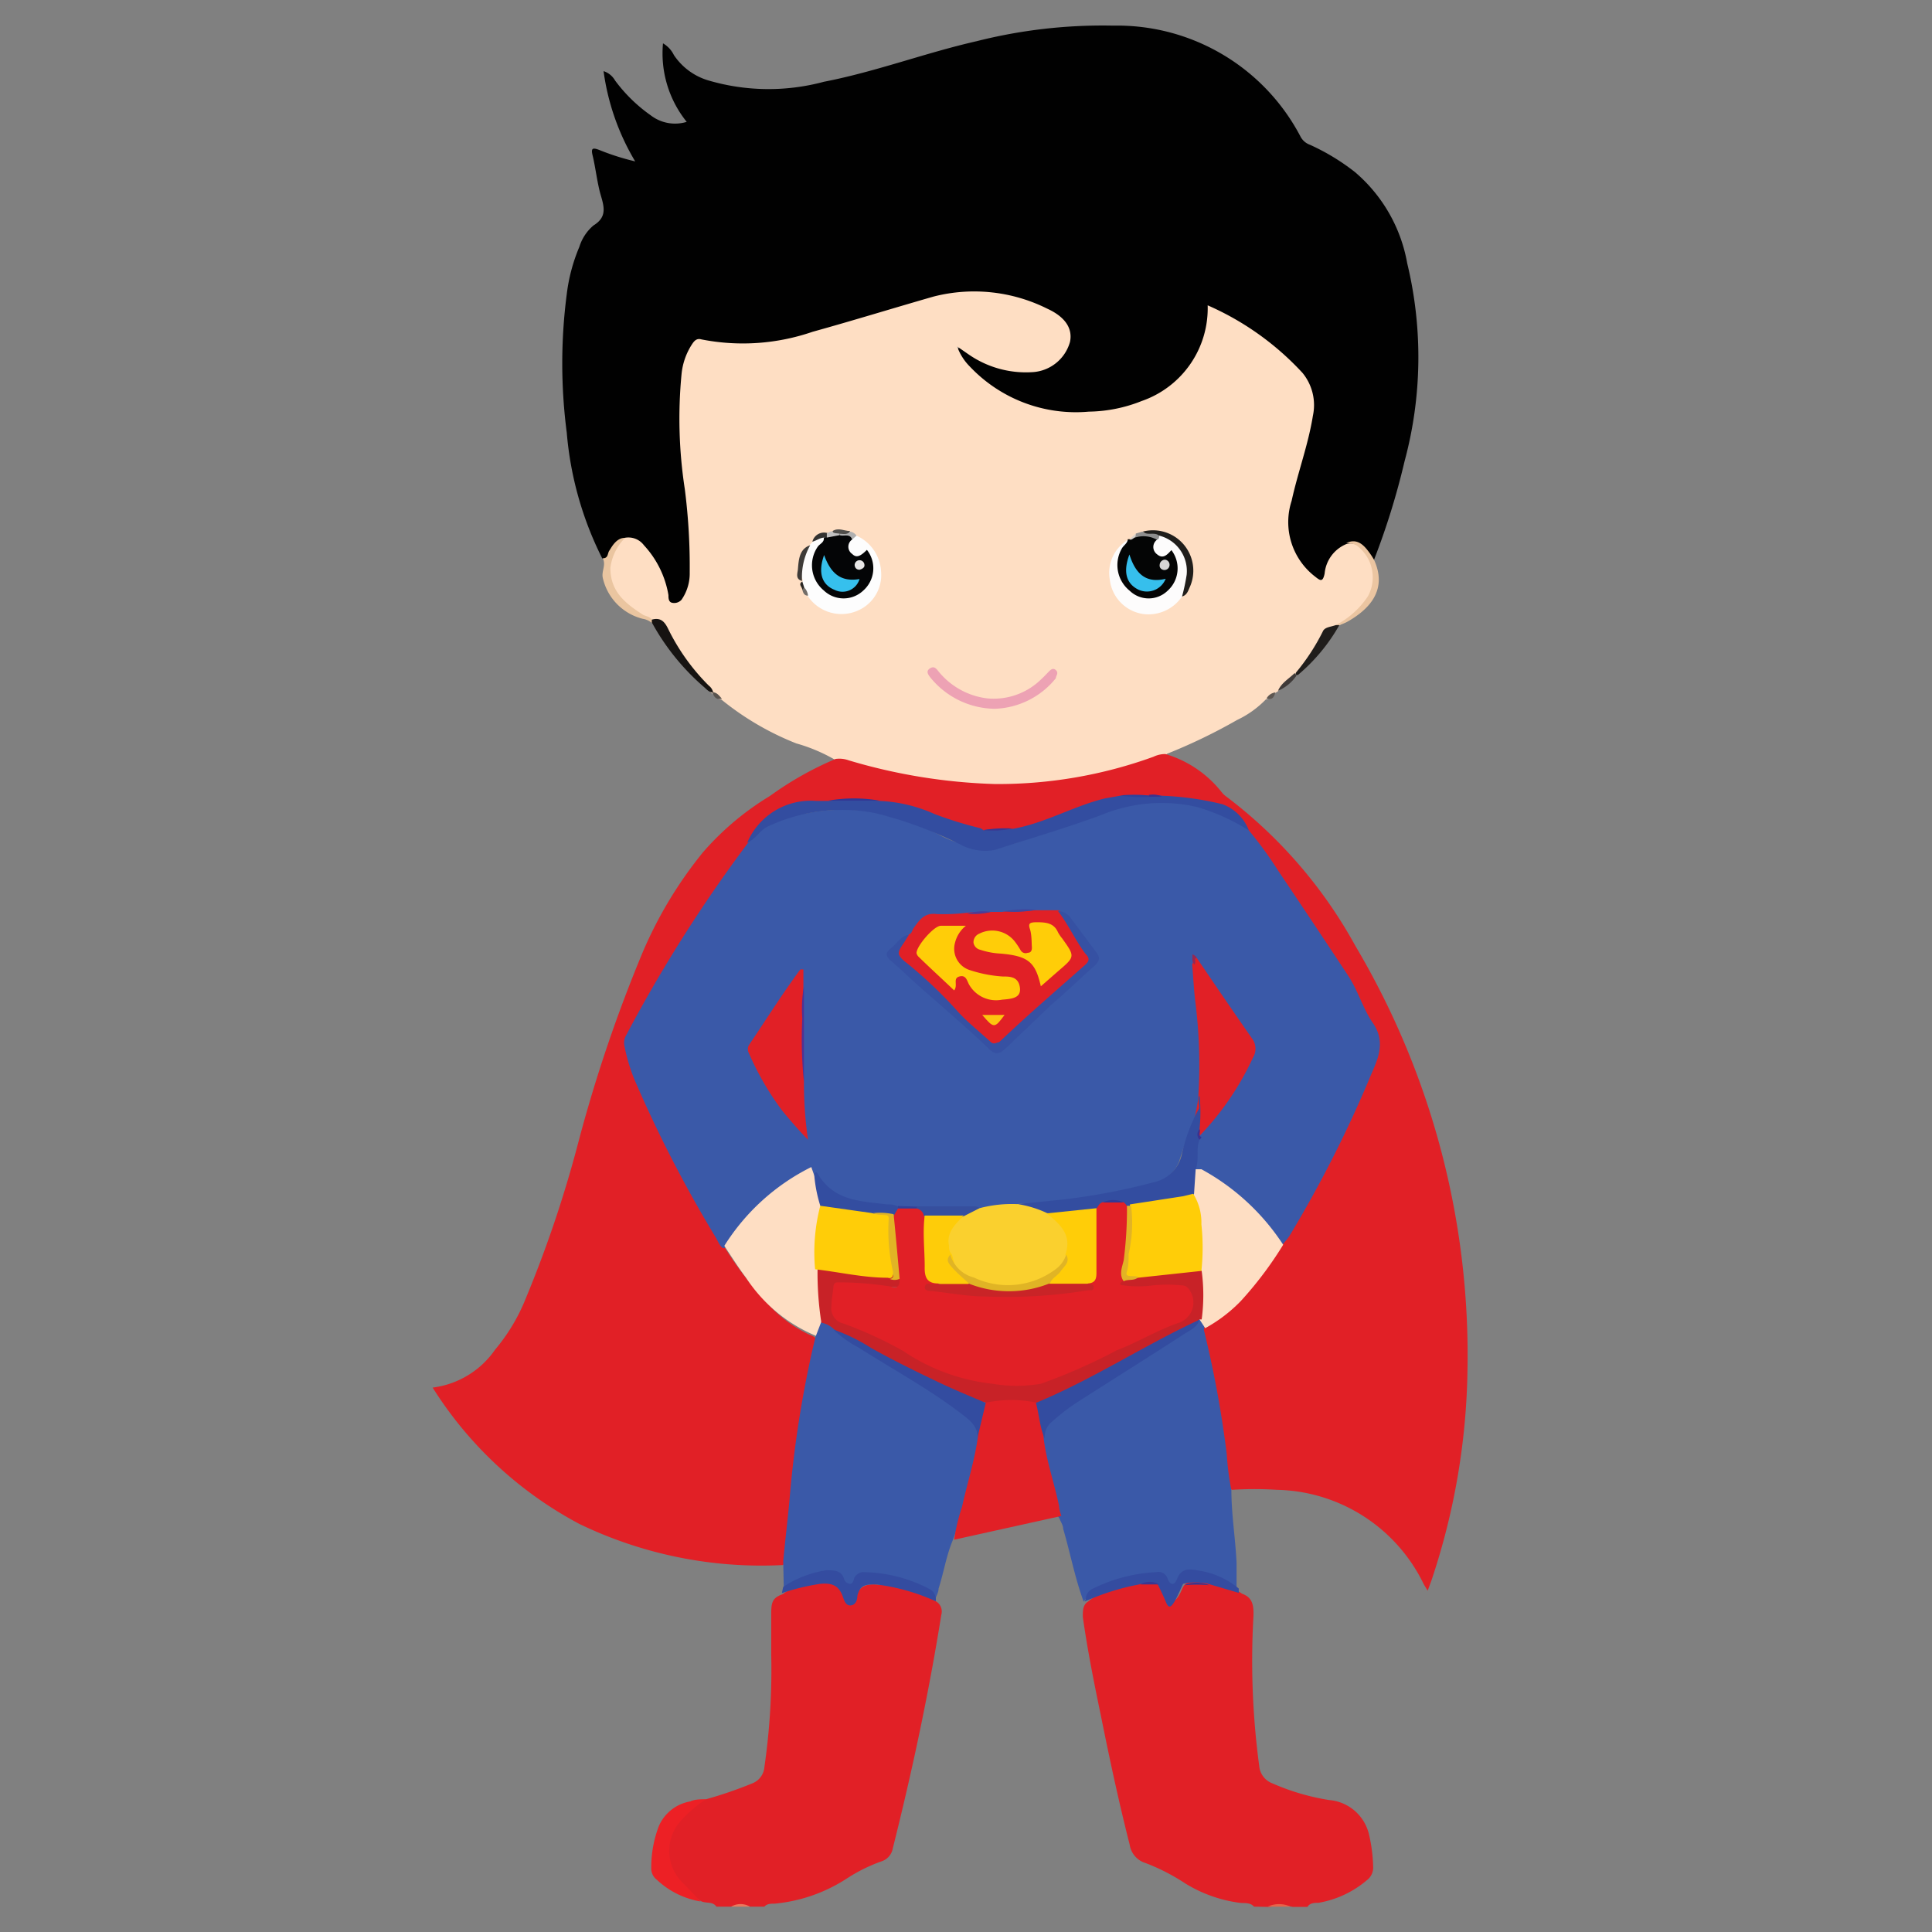 <?xml version="1.0" encoding="UTF-8"?> <svg xmlns="http://www.w3.org/2000/svg" id="Layer_1" data-name="Layer 1" viewBox="0 0 70.87 70.87"><rect x="0" y="0" width="70.87" height="70.87" fill="#808080" stroke="none"/><defs><style>.cls-1{fill:none;}.cls-2{fill:#e12026;}.cls-3{fill:#e7644a;}.cls-4{fill:#eb785c;}.cls-5{fill:#010101;}.cls-6{fill:#fedec3;}.cls-7{fill:#3a59a8;}.cls-8{fill:#344ca0;}.cls-9{fill:#161311;}.cls-10{fill:#eac5a0;}.cls-11{fill:#ebc5a1;}.cls-12{fill:#201d1b;}.cls-13{fill:#3f3a38;}.cls-14{fill:#59534e;}.cls-15{fill:#5e5752;}.cls-16{fill:#ed2025;}.cls-17{fill:#363792;}.cls-18{fill:#383792;}.cls-19{fill:#fdfdfd;}.cls-20{fill:#fdfcfc;}.cls-21{fill:#040505;}.cls-22{fill:#eda2b4;}.cls-23{fill:#201e1b;}.cls-24{fill:#3e3b38;}.cls-25{fill:#8e8e8e;}.cls-26{fill:#333231;}.cls-27{fill:#504e4b;}.cls-28{fill:#b0b0b0;}.cls-29{fill:#c1c0c0;}.cls-30{fill:#726d68;}.cls-31{fill:#292623;}.cls-32{fill:#d8d1ca;}.cls-33{fill:#334da0;}.cls-34{fill:#333794;}.cls-35{fill:#2e429b;}.cls-36{fill:#3a3691;}.cls-37{fill:#3d328e;}.cls-38{fill:#c82227;}.cls-39{fill:#334ca0;}.cls-40{fill:#040506;}.cls-41{fill:#36bfec;}.cls-42{fill:#d6d5d5;}.cls-43{fill:#fad02e;}.cls-44{fill:#3651a3;}.cls-45{fill:#364f9e;}.cls-46{fill:#523292;}.cls-47{fill:#40479d;}.cls-48{fill:#4a3c97;}.cls-49{fill:#32419a;}.cls-50{fill:#932955;}.cls-51{fill:#3b3290;}.cls-52{fill:#ffcd08;}.cls-53{fill:#e1b425;}.cls-54{fill:#e2b325;}.cls-55{fill:#36c0ed;}.cls-56{fill:#e8e7e6;}.cls-57{fill:#fdc50f;}.cls-58{fill:#fecc09;}.cls-59{fill:#e0b425;}.cls-60{fill:#323895;}.cls-61{fill:#c92427;}</style></defs><title>meninos artboard</title><rect class="cls-1" width="70.87" height="70.87"></rect><rect class="cls-1" width="70.87" height="70.87"></rect><path class="cls-2" d="M46,69.94c-.14-.16-.34-.12-.52-.14a5.07,5.07,0,0,1-2-.71,7.46,7.46,0,0,0-1.46-.75.83.83,0,0,1-.58-.67c-.4-1.57-.74-3.16-1.06-4.75-.25-1.2-.49-2.4-.66-3.61,0-.23,0-.44.19-.56a2.66,2.66,0,0,1,1.23-.56,6.71,6.71,0,0,1,.78-.15,2,2,0,0,1,.6,0c.24.08.26.33.36.51s.19.25.35,0,.14-.41.36-.51a3.66,3.66,0,0,1,.81,0,2.33,2.33,0,0,1,1.16.42c.39.14.43.43.42.81a28.91,28.91,0,0,0,.21,5.5.75.75,0,0,0,.49.65,8.42,8.42,0,0,0,2.08.61,1.64,1.64,0,0,1,1.46,1.27,5.77,5.77,0,0,1,.15,1.17.58.58,0,0,1-.23.5,3.7,3.7,0,0,1-1.78.83c-.14,0-.31,0-.4.15h-.54a2,2,0,0,0-.84,0Z"></path><path class="cls-2" d="M34.33,58.74a.43.43,0,0,1,.2.49c-.46,2.88-1.07,5.74-1.78,8.57a.61.61,0,0,1-.42.48,6,6,0,0,0-1.27.63,5.85,5.85,0,0,1-2.64.92c-.13,0-.29,0-.38.11h-.53a1.35,1.35,0,0,0-.69,0h-.54c-.15-.22-.43-.09-.61-.23a2.62,2.62,0,0,1-.71-.62,1.85,1.85,0,0,1,.63-3L25.9,66a15.33,15.33,0,0,0,1.69-.58.7.7,0,0,0,.45-.6,25,25,0,0,0,.25-4.15c0-.46,0-.92,0-1.38s0-.67.42-.81a1.94,1.94,0,0,1,1.13-.4c.15,0,.31,0,.46,0a.54.54,0,0,1,.62.33,1.71,1.71,0,0,0,.13.23c.12.18.27.19.32,0,.13-.52.51-.56.92-.5A3.86,3.86,0,0,1,34.33,58.74Z"></path><path class="cls-3" d="M46.5,69.94a1,1,0,0,1,.84,0Z"></path><path class="cls-4" d="M26.82,69.94a.68.68,0,0,1,.69,0Z"></path><path class="cls-5" d="M22.09,20.48a12.57,12.57,0,0,1-1.3-4.61,19.63,19.63,0,0,1,0-5.08,6.41,6.41,0,0,1,.46-1.73,1.69,1.69,0,0,1,.52-.79c.49-.3.4-.66.27-1.1s-.19-1-.3-1.46c-.07-.28,0-.3.24-.21a8.9,8.9,0,0,0,1.32.42,8.73,8.73,0,0,1-1.16-3.31.74.74,0,0,1,.42.34,5.69,5.69,0,0,0,1.31,1.28,1.46,1.46,0,0,0,1.32.24,4,4,0,0,1-.87-2.88,1,1,0,0,1,.4.43,2.31,2.31,0,0,0,1.23.92A7.82,7.82,0,0,0,30.22,3c1.91-.37,3.72-1.06,5.61-1.49a18.85,18.85,0,0,1,5-.57A7.59,7.59,0,0,1,47.7,5a.63.63,0,0,0,.35.31,8,8,0,0,1,1.65,1,5.69,5.69,0,0,1,1.92,3.35,14.67,14.67,0,0,1-.1,7.27,26.91,26.91,0,0,1-1.12,3.61c-.2,0-.21-.18-.31-.28s-.4-.4-.72-.22a1.37,1.37,0,0,0-.65.9c-.15.42-.29.47-.63.18a2.43,2.43,0,0,1-.9-2.28,13.72,13.72,0,0,1,.51-2.08,13.72,13.72,0,0,0,.35-1.57,1.71,1.71,0,0,0-.33-1.44,6.09,6.09,0,0,0-1.15-1.12,16.15,16.15,0,0,0-1.82-1.12c-.3-.16-.33-.14-.38.2a3.61,3.61,0,0,1-2,2.86,4.63,4.63,0,0,1-1.52.51,6.21,6.21,0,0,1-4.08-.59,4.89,4.89,0,0,1-1.38-1.14.8.8,0,0,1-.13-.19c-.08-.13-.22-.28-.08-.41s.27,0,.37.11a3.68,3.68,0,0,0,1.85.67,1.52,1.52,0,0,0,1.54-.63.82.82,0,0,0,0-1.06,2.36,2.36,0,0,0-1.13-.68,6.4,6.4,0,0,0-4-.08,48.29,48.29,0,0,1-5.26,1.47,6.84,6.84,0,0,1-2.59,0,.5.5,0,0,0-.63.34A4.1,4.1,0,0,0,25,14.4a29.52,29.52,0,0,0,.26,4.2A15.62,15.62,0,0,1,25.38,21a1.81,1.81,0,0,1-.23.91.51.51,0,0,1-.51.28c-.21,0-.21-.24-.24-.39a3.28,3.28,0,0,0-.83-1.66.76.76,0,0,0-.6-.28c-.31,0-.39.21-.54.39S22.33,20.57,22.09,20.48Z"></path><path class="cls-6" d="M22.91,19.73a.71.71,0,0,1,.71.27,3.56,3.56,0,0,1,.9,1.83c0,.1,0,.25.13.28A.36.36,0,0,0,25,22a1.69,1.69,0,0,0,.3-1,22.34,22.34,0,0,0-.18-3.06A17,17,0,0,1,25,13.73a2.43,2.43,0,0,1,.39-1.11c.08-.12.17-.22.34-.17a7.86,7.86,0,0,0,4.08-.28c1.48-.41,3-.88,4.43-1.29a6,6,0,0,1,4.17.44c.68.31.94.74.84,1.22a1.52,1.52,0,0,1-1.36,1.11A3.69,3.69,0,0,1,35.53,13l-.42-.29a2,2,0,0,0,.47.74,5.35,5.35,0,0,0,4.36,1.65,5.41,5.41,0,0,0,1.94-.39,3.6,3.6,0,0,0,2.42-3.51,10.4,10.4,0,0,1,3.48,2.48,1.86,1.86,0,0,1,.38,1.57c-.17,1.06-.55,2.07-.78,3.12a2.52,2.52,0,0,0,.86,2.78c.19.15.28.22.35-.11a1.3,1.3,0,0,1,.79-1.08.52.52,0,0,1,.56.16,1.45,1.45,0,0,1,.27,1.81A2.85,2.85,0,0,1,49,23a.79.79,0,0,0-.49.44,5.12,5.12,0,0,1-1,1.31,4.77,4.77,0,0,1-.65.62l-.1.06c-.1.08-.17.21-.32.22a3.62,3.62,0,0,1-1.06.76,20.26,20.26,0,0,1-2.57,1.24s-.06.05-.08.08a2.94,2.94,0,0,1-1.06.42,16.31,16.31,0,0,1-5.54.75,19.65,19.65,0,0,1-4.63-.76,4.39,4.39,0,0,1-.87-.27,6.12,6.12,0,0,0-1.42-.6,10.4,10.4,0,0,1-2.75-1.61c-.16,0-.24-.16-.36-.24h0a6.83,6.83,0,0,1-1.72-2.34c-.11-.25-.34-.24-.52-.32a2.63,2.63,0,0,1-1.37-1A1.48,1.48,0,0,1,22.91,19.73Z"></path><path class="cls-2" d="M30.65,27.84a1,1,0,0,1,.48.05,20.78,20.78,0,0,0,5.37.87,16.71,16.71,0,0,0,5.81-1,1,1,0,0,1,.44-.1,4.11,4.11,0,0,1,2.08,1.42.86.86,0,0,0,.14.13,17.28,17.28,0,0,1,4.75,5.49,29.43,29.43,0,0,1,4.11,15.58A25.33,25.33,0,0,1,52.5,58l-.13.35-.14-.23a6.12,6.12,0,0,0-5.39-3.47,12.8,12.8,0,0,0-1.64,0c-.18-.07-.17-.23-.18-.38a39.87,39.87,0,0,0-.78-4.71,4.18,4.18,0,0,1-.16-.7.34.34,0,0,1,.2-.26A8.22,8.22,0,0,0,46.72,46a2.13,2.13,0,0,1,.25-.34c.49-.73.89-1.51,1.32-2.28s.73-1.34,1.06-2a18.22,18.22,0,0,0,1.12-2.75,1,1,0,0,0-.09-.8c-.4-.69-.68-1.45-1.14-2.12-1-1.42-1.86-2.89-2.88-4.28-.22-.3-.41-.62-.63-.91a1.86,1.86,0,0,0-1.67-1c-.49,0-1-.12-1.47-.17a1.34,1.34,0,0,0-.49,0c-.32,0-.64,0-1,0a12,12,0,0,0-2.68.87,9,9,0,0,1-1.33.35,8.69,8.69,0,0,0-1,0,6,6,0,0,1-1.61-.46,10.09,10.09,0,0,0-2.28-.6,8.43,8.43,0,0,0-1.74,0l-1.14.12a2.21,2.21,0,0,0-1.84,1.35c-1.17,1.7-2.33,3.39-3.43,5.13-.39.63-.62,1.35-1,2a.53.53,0,0,0,0,.41,7.83,7.83,0,0,0,.7,2c.81,1.68,1.64,3.35,2.61,4.94a1.66,1.66,0,0,0,.25.34,13.57,13.57,0,0,0,1.76,2.24,4.91,4.91,0,0,0,1.3.91c.14.06.3.1.31.29-.28,1.35-.56,2.71-.73,4.08-.14,1.2-.28,2.41-.35,3.62,0,.17,0,.36-.19.47a15.36,15.36,0,0,1-7.46-1.51,14.25,14.25,0,0,1-5.38-5,3.28,3.28,0,0,0,2.29-1.39,6.87,6.87,0,0,0,1.13-1.89,43.88,43.88,0,0,0,1.92-5.7,53.59,53.59,0,0,1,2.37-7,15.32,15.32,0,0,1,2.21-3.66,10.32,10.32,0,0,1,2.45-2.06A12.17,12.17,0,0,1,30.65,27.84Z"></path><path class="cls-7" d="M44.16,48.78A39.41,39.41,0,0,1,45,53.34a9.72,9.72,0,0,0,.17,1.32c0,.9.15,1.78.19,2.67,0,.32,0,.64,0,1-.14.05-.22,0-.31-.11a3.38,3.38,0,0,0-1.06-.43c-.34-.07-.64-.09-.85.28-.13.21-.32.19-.45,0a.44.44,0,0,0-.49-.22,7.42,7.42,0,0,0-1.68.37,1.65,1.65,0,0,0-.77.53c-.32-.87-.49-1.78-.75-2.67,0-.12-.08-.24-.13-.36s-.11-.1-.13-.17c-.21-.88-.47-1.75-.61-2.64a1.08,1.08,0,0,1,.5-.94A21.47,21.47,0,0,1,41,50.37c.76-.47,1.52-.93,2.26-1.42a4.4,4.4,0,0,0,.72-.57.14.14,0,0,1,.11,0A.43.43,0,0,1,44.16,48.78Z"></path><path class="cls-8" d="M39.83,58.68a.42.42,0,0,1,.27-.41,5.86,5.86,0,0,1,2.31-.6.35.35,0,0,1,.42.24c.09.25.26.26.35,0,.16-.4.46-.36.78-.3a3,3,0,0,1,1.48.66l0,.16-1.12-.33a2,2,0,0,0-.92,0c-.11.22-.2.46-.33.67s-.21.22-.3,0-.2-.44-.3-.65a1.21,1.21,0,0,0-.68,0,8.77,8.77,0,0,0-2,.63A.09.09,0,0,1,39.83,58.68Z"></path><path class="cls-9" d="M23.91,22.73c.32-.09.47.07.6.34A7.74,7.74,0,0,0,26,25.15a.42.42,0,0,1,.16.25c-.16,0-.24-.12-.35-.21a8.54,8.54,0,0,1-1.89-2.34C23.87,22.8,23.86,22.76,23.91,22.73Z"></path><path class="cls-10" d="M23.91,22.73l0,.12a.67.67,0,0,0-.33-.15,2,2,0,0,1-1.47-1.51c-.05-.24.13-.47,0-.71.21,0,.17-.18.24-.28s.25-.48.58-.47a1.89,1.89,0,0,0-.54,1.1c0,.88.55,1.3,1.18,1.71C23.67,22.61,23.83,22.6,23.91,22.73Z"></path><path class="cls-11" d="M49,22.93a3.17,3.17,0,0,0,1.18-1.06A1.45,1.45,0,0,0,49.75,20a.8.8,0,0,0-.37-.08c.35-.16.58,0,.79.27a2.88,2.88,0,0,1,.23.34c.49,1.06-.1,1.79-1,2.29a1.82,1.82,0,0,1-.28.11A.09.09,0,0,1,49,22.93Z"></path><path class="cls-12" d="M49,22.93l.13,0a6.69,6.69,0,0,1-1.52,1.83c-.06,0-.11,0-.07-.09a7.76,7.76,0,0,0,1-1.54C48.63,23,48.8,23,49,22.93Z"></path><path class="cls-13" d="M47.49,24.69l.07.09a1.55,1.55,0,0,1-.68.56C47,25.05,47.28,24.9,47.49,24.69Z"></path><path class="cls-14" d="M26.12,25.39c.18,0,.26.13.36.24C26.26,25.69,26.19,25.55,26.12,25.39Z"></path><path class="cls-15" d="M46.46,25.62a.43.43,0,0,1,.32-.22C46.74,25.57,46.67,25.69,46.46,25.62Z"></path><path class="cls-7" d="M28.73,57.27c.07-.75.16-1.49.23-2.24a39.69,39.69,0,0,1,.73-5c.07-.36.16-.71.24-1.06a.44.44,0,0,1,.15-.49.62.62,0,0,1,.54.2,20.13,20.13,0,0,0,2.28,1.47,27.46,27.46,0,0,1,2.42,1.61,1.24,1.24,0,0,1,.63,1,20.14,20.14,0,0,1-1,3.74c-.24.57-.33,1.18-.52,1.77,0,.14-.09.28-.14.43a1.92,1.92,0,0,0-1-.63A8.84,8.84,0,0,0,32,57.78c-.23,0-.46,0-.6.23s-.32.2-.44,0c-.21-.37-.52-.34-.86-.26a3.59,3.59,0,0,0-1,.37c-.11.07-.21.15-.35.09Z"></path><path class="cls-8" d="M28.73,58.21a3.91,3.91,0,0,1,1.59-.61c.27,0,.54,0,.64.31a.25.25,0,0,0,.22.19c.1,0,.13-.12.15-.2s.17-.24.34-.23a5.35,5.35,0,0,1,2.41.61.43.43,0,0,1,.25.4v.06a7.53,7.53,0,0,0-2.19-.62c-.37,0-.59,0-.69.42,0,.13-.05.33-.24.35s-.25-.2-.3-.34c-.15-.41-.42-.49-.83-.45a8.17,8.17,0,0,0-1.4.34Z"></path><path class="cls-16" d="M25.9,66a4.33,4.33,0,0,0-1,.88,1.64,1.64,0,0,0,.2,2.24l.6.63a3.08,3.08,0,0,1-1.61-.8.51.51,0,0,1-.2-.4,4.23,4.23,0,0,1,.28-1.57,1.54,1.54,0,0,1,1.15-.9C25.49,66,25.7,66,25.9,66Z"></path><path class="cls-2" d="M35,56.48a7.11,7.11,0,0,1,.29-1.21c.19-.86.46-1.69.58-2.55a3.63,3.63,0,0,1,.09-.93,1.13,1.13,0,0,1,.21-.39,2.9,2.9,0,0,1,1.84,0,1.94,1.94,0,0,1,.27,1c0,.11,0,.23,0,.33.1.86.4,1.68.57,2.52,0,.12.05.24.08.36Z"></path><path class="cls-17" d="M43.44,58.15a1.18,1.18,0,0,1,.92,0A4.7,4.7,0,0,0,43.44,58.15Z"></path><path class="cls-18" d="M41.83,58.12a.66.66,0,0,1,.68,0Z"></path><path class="cls-19" d="M31.42,19.65a1.53,1.53,0,0,1,.9,1.32,1.42,1.42,0,0,1-.7,1.35,1.49,1.49,0,0,1-2-.47,1.41,1.41,0,0,1-.18-.29c0-.07-.08-.14,0-.23a.08.08,0,0,0,0-.07,1.3,1.3,0,0,1,.3-1.31l.08-.08c.14-.12.25-.27.47-.17s0,.28-.13.4a1.06,1.06,0,0,0,.25,1.54.93.93,0,0,0,1.11,0,1,1,0,0,0,.39-1c0-.15-.09-.27-.28-.18a.38.38,0,0,1-.5-.16.4.4,0,0,1,.07-.52C31.25,19.7,31.3,19.58,31.42,19.65Z"></path><path class="cls-20" d="M43.36,21.88a1.49,1.49,0,0,1-1.37.65,1.44,1.44,0,0,1-1.28-1.27,1.41,1.41,0,0,1,.67-1.46c.09.21-.1.32-.17.47a1.11,1.11,0,0,0,.48,1.45A.93.93,0,0,0,43,21.34a.89.89,0,0,0,.14-.55c0-.23,0-.49-.39-.34-.17.07-.31-.05-.42-.19a.39.39,0,0,1,.07-.52.38.38,0,0,1,.19-.14,1.42,1.42,0,0,1,1,1.92A1,1,0,0,1,43.36,21.88Z"></path><path class="cls-21" d="M42.44,19.8a.33.33,0,0,0,0,.53c.23.2.39,0,.53-.15a1.1,1.1,0,0,1-.14,1.49,1,1,0,0,1-1.39,0,1.21,1.21,0,0,1-.27-1.58c.07-.1.19-.17.2-.31h.06c.09,0,.16-.12.26-.14C42,19.58,42.25,19.47,42.44,19.8Z"></path><path class="cls-22" d="M36.49,26a3.09,3.09,0,0,1-2.38-1.17c-.07-.1-.15-.21,0-.31s.23,0,.31.1a2.72,2.72,0,0,0,1.81,1,2.49,2.49,0,0,0,2-.74c.07-.06.14-.14.21-.21s.17-.2.29-.09,0,.21,0,.3A3,3,0,0,1,36.49,26Z"></path><path class="cls-23" d="M43.36,21.88a7.1,7.1,0,0,0,.17-.8,1.34,1.34,0,0,0-1-1.43c-.21,0-.44,0-.61-.15a1.48,1.48,0,0,1,1.74,2C43.59,21.65,43.55,21.83,43.36,21.88Z"></path><path class="cls-24" d="M29.72,20a2.41,2.41,0,0,0-.3,1.31c-.26-.07-.16-.29-.15-.44C29.3,20.48,29.34,20.13,29.72,20Z"></path><path class="cls-25" d="M41.91,19.5c.17.16.44,0,.61.15,0,.05,0,.13-.08.15a1,1,0,0,0-.77-.09.12.12,0,0,1,0-.14Z"></path><path class="cls-26" d="M30.25,19.72c-.17,0-.29.11-.45.15a.44.44,0,0,1,.57-.31.15.15,0,0,1,0,.16A.08.08,0,0,1,30.25,19.72Z"></path><path class="cls-27" d="M30.54,19.48c.22-.14.43,0,.64,0-.05.2-.22.14-.35.16S30.56,19.66,30.54,19.48Z"></path><path class="cls-28" d="M30.8,19.58c.12,0,.27.05.38-.08a.35.35,0,0,1,.24.15l-.16.14a3.31,3.31,0,0,1-.45-.12s0,0,0-.06S30.79,19.58,30.8,19.58Z"></path><path class="cls-29" d="M30.8,19.58v.05a.33.33,0,0,1-.47.09l0-.16.17-.08C30.6,19.59,30.71,19.55,30.8,19.58Z"></path><path class="cls-30" d="M29.5,21.55a.49.49,0,0,1,.14.3c-.14,0-.18-.1-.21-.22S29.46,21.56,29.5,21.55Z"></path><path class="cls-31" d="M29.5,21.55l-.07.08c0-.1-.17-.19,0-.3Z"></path><path class="cls-32" d="M41.66,19.57v.14c-.08,0-.13.12-.23.08Z"></path><path class="cls-7" d="M45.81,30.46a14.15,14.15,0,0,1,1.07,1.47q1.3,1.93,2.6,3.9c.34.53.52,1.17.87,1.68.56.8.11,1.48-.16,2.16a44.8,44.8,0,0,1-2.88,5.65c-.08.13-.2.25-.29.37a.42.42,0,0,1-.25-.22,7.94,7.94,0,0,0-2.9-2.53.22.22,0,0,1-.1-.11,2.88,2.88,0,0,1,.11-1,1.1,1.1,0,0,1,.09-.14,11.38,11.38,0,0,0,1.91-2.8.71.71,0,0,0-.06-.78c-.64-1-1.29-1.89-1.94-2.83,0,.09,0,.17,0,.25a26.46,26.46,0,0,1,.25,4.08,4.84,4.84,0,0,1,0,.53c-.25.83-.62,1.61-.87,2.44a1.36,1.36,0,0,1-1.05.87,27.44,27.44,0,0,1-3.83.69c-.37,0-.74.06-1.1.13s-.92.09-1.39.13c-.74,0-1.49,0-2.23,0-.22,0-.44,0-.66,0-.46-.1-.93-.11-1.39-.18a2.29,2.29,0,0,1-1.53-.84.54.54,0,0,0-.23-.19c-.16-.19-.32-.16-.52,0a8.91,8.91,0,0,0-2.55,2.38c-.06.09-.11.18-.22.21s-.22-.24-.3-.38a47,47,0,0,1-3-5.83,6.66,6.66,0,0,1-.36-1.23.53.53,0,0,1,.05-.33,53.12,53.12,0,0,1,4.42-7,2.88,2.88,0,0,1,2.19-1.17A7.12,7.12,0,0,1,33,30a13.56,13.56,0,0,1,1.41.6,3.66,3.66,0,0,0,3.26.17,25.49,25.49,0,0,1,3.85-1.26,5.13,5.13,0,0,1,3.89.67A1.51,1.51,0,0,1,45.81,30.46Z"></path><path class="cls-6" d="M26.57,45.7a7.93,7.93,0,0,1,3.19-2.89l.11.31a2.81,2.81,0,0,1,.29,1.18,13,13,0,0,0-.09,2.25c0,.53.08,1.06.1,1.59,0,.13,0,.27-.06.39l-.18.47a5.65,5.65,0,0,1-2.57-2.14C27.08,46.49,26.83,46.09,26.57,45.7Z"></path><path class="cls-6" d="M43.83,42.89c.09,0,.16,0,.24,0a8.34,8.34,0,0,1,3,2.77,13.54,13.54,0,0,1-1.55,2.06,5.47,5.47,0,0,1-1.31,1L44,48.4a14.43,14.43,0,0,1,0-1.74A16.52,16.52,0,0,0,44,44.8a3.71,3.71,0,0,0-.26-1A1.54,1.54,0,0,1,43.83,42.89Z"></path><path class="cls-33" d="M45.81,30.46a7.69,7.69,0,0,0-1.87-.85,5.77,5.77,0,0,0-3.55.29c-1.28.47-2.6.86-3.91,1.28a1.93,1.93,0,0,1-1.25-.2,15,15,0,0,0-3.11-1.15,6.39,6.39,0,0,0-4,.51c-.27.15-.41.45-.71.57a2.53,2.53,0,0,1,2.53-1.53h.45a11.93,11.93,0,0,1,1.89,0,5.48,5.48,0,0,1,2,.48,14.18,14.18,0,0,0,1.68.52.42.42,0,0,1,.12.08c.36-.09.73,0,1.09-.06,1.17-.21,2.21-.83,3.35-1.11l.56-.1c.36,0,.72,0,1.08,0a1.47,1.47,0,0,1,.47,0,11,11,0,0,1,2.21.31A1.64,1.64,0,0,1,45.81,30.46Z"></path><path class="cls-34" d="M32.27,29.37H30.38A5.45,5.45,0,0,1,32.27,29.37Z"></path><path class="cls-35" d="M42.14,29.23a5.45,5.45,0,0,1-1.07-.05,5.37,5.37,0,0,1,1.06,0s0,0,0,0Z"></path><path class="cls-36" d="M37.16,30.39a3.64,3.64,0,0,1-1.09.06A5,5,0,0,1,37.16,30.39Z"></path><path class="cls-37" d="M42.14,29.23v-.07a.82.82,0,0,1,.49.06Z"></path><path class="cls-38" d="M44.08,46.62a6.64,6.64,0,0,1,0,1.78H44a8.79,8.79,0,0,1-1.52.87,43.35,43.35,0,0,1-4.07,2.09.7.7,0,0,1-.4.09,4.51,4.51,0,0,0-1.83,0,4.23,4.23,0,0,1-1.59-.58c-.86-.4-1.73-.81-2.54-1.29-.48-.29-1-.51-1.46-.82a.89.89,0,0,0-.46-.24,11.79,11.79,0,0,1-.14-2c.14-.13.29-.07.44-.06l2.19.28a1.64,1.64,0,0,1,.43.13c.13.33-.11.36-.31.34s-.69,0-1-.1a2.32,2.32,0,0,0-.46,0c-.24,0-.51-.08-.59.3-.1.55,0,.84.33,1A35.83,35.83,0,0,1,34.26,50a7.77,7.77,0,0,0,2.73.67,5.45,5.45,0,0,0,3-.82c1.08-.51,2.14-1.07,3.25-1.52a.63.63,0,0,0,.35-.77c-.06-.32-.28-.37-.56-.39-.48,0-.94.11-1.41.08a2,2,0,0,1-.35,0c-.1,0-.22,0-.26-.12s.07-.2.17-.26.38,0,.56-.1l1.86-.23A.53.53,0,0,1,44.08,46.62Z"></path><path class="cls-39" d="M38,51.46c2.08-.86,3.95-2.1,6-3.05-.09.29-.36.39-.57.53-1.31.85-2.64,1.68-3.95,2.52a7.73,7.73,0,0,0-.9.7.72.72,0,0,0-.26.61C38.14,52.35,38.12,51.89,38,51.46Z"></path><path class="cls-39" d="M30.57,48.77a6.63,6.63,0,0,1,1.39.68c.79.44,1.6.84,2.42,1.23.58.28,1.19.53,1.78.78l-.3,1.26c0-.42-.31-.64-.58-.85-1.2-.92-2.53-1.64-3.79-2.44A4.06,4.06,0,0,1,30.57,48.77Z"></path><path class="cls-40" d="M30.33,19.72l.47-.09c.15.06.37-.08.46.16a.32.32,0,0,0,0,.53c.15.15.29.1.54-.15a1.09,1.09,0,0,1-.13,1.49,1.05,1.05,0,0,1-1.45,0A1.2,1.2,0,0,1,30,20.05c.08-.11.24-.15.22-.33Z"></path><path class="cls-41" d="M41.43,20.34c.22.7.6,1.07,1.33.89a.74.74,0,0,1-1,.4C41.33,21.42,41.18,21,41.43,20.34Z"></path><path class="cls-42" d="M42.74,20.53a.19.19,0,0,1,.16.22.19.19,0,0,1-.18.16c-.11,0-.2-.08-.18-.2A.2.2,0,0,1,42.74,20.53Z"></path><path class="cls-2" d="M36.34,33.45l.43,0c.39-.07.79,0,1.18-.06h.88a1.37,1.37,0,0,1,.53.59c.17.28.34.57.52.84s.21.43-.11.71c-.48.42-.94.86-1.43,1.27s-1,.86-1.47,1.33c-.29.29-.43.31-.72,0A10.6,10.6,0,0,1,35,37a17.17,17.17,0,0,0-1.64-1.55c-.56-.5-.58-.66,0-1.19.08,0,.1-.14.15-.21.21-.29.39-.58.85-.52a7.18,7.18,0,0,0,1.13-.05C35.76,33.43,36.06,33.54,36.34,33.45Z"></path><path class="cls-43" d="M35.93,44.32a4.61,4.61,0,0,1,1.38-.15,1.78,1.78,0,0,1,1.1.25c.74.49,1,.94.76,1.65a1.79,1.79,0,0,1-1.34,1,3.09,3.09,0,0,1-2.53-.36,1.24,1.24,0,0,1-.54-.67,1.2,1.2,0,0,1,.49-1.46A1,1,0,0,1,35.93,44.32Z"></path><path class="cls-2" d="M43.9,35.14c.68,1,1.36,2,2.06,3a.63.63,0,0,1,0,.66,10.45,10.45,0,0,1-2,2.91c-.2,0-.14-.2-.17-.32,0-.41.15-.8.17-1.21a18.5,18.5,0,0,0-.12-3.49c-.05-.44-.07-.88-.11-1.32C43.81,35.29,43.7,35.16,43.9,35.14Z"></path><path class="cls-2" d="M29.49,39.68a14.51,14.51,0,0,0,.15,2.13c-.36-.37-.65-.71-.94-1.06a10.45,10.45,0,0,1-1.23-2.12.3.3,0,0,1,0-.29c.63-.93,1.22-1.88,1.89-2.78l.11,0v.64C29.44,37.34,29.44,38.51,29.49,39.68Z"></path><path class="cls-33" d="M44,40.19A5.66,5.66,0,0,1,44,41.42a.53.53,0,0,0,0,.39c-.14.34,0,.73-.14,1.08l-.06.9c-.08.17-.24.17-.39.2-.62.1-1.24.18-1.87.27a.54.54,0,0,1-.18,0l-.17-.07a.79.79,0,0,0-.67,0,1.59,1.59,0,0,1-.35.22,5.76,5.76,0,0,1-1.76.09,4,4,0,0,0-1.07-.33L39,44a23.58,23.58,0,0,0,3.35-.64,1.33,1.33,0,0,0,1-1,6.08,6.08,0,0,1,.64-1.71C44,40.46,43.92,40.3,44,40.19Z"></path><path class="cls-44" d="M33.34,34.29l-.18.29c-.28.4-.26.47.12.76a16,16,0,0,1,1.84,1.75c.37.41.82.76,1.23,1.14.12.1.21,0,.3,0,1.05-1,2.1-1.9,3.16-2.84.14-.13.18-.23,0-.41-.37-.5-.63-1.08-1-1.56a.61.61,0,0,1,.5.3l.91,1.22c.15.19.11.32-.06.48-.54.47-1.07,1-1.59,1.43l-1.65,1.58c-.21.19-.38.34-.69,0-.85-.81-1.76-1.58-2.64-2.36-.29-.26-.57-.54-.87-.79s-.21-.36,0-.53S33.05,34.33,33.34,34.29Z"></path><path class="cls-33" d="M30.09,44.23a5.2,5.2,0,0,1-.22-1.11c0-.07.06-.19.13-.06.59,1,1.57,1,2.54,1.12a.89.89,0,0,1,.4.07.12.12,0,0,1,0,.11c0,.12-.1.22-.24.24s-.5,0-.75,0c-.49-.07-1-.1-1.48-.2C30.36,44.37,30.19,44.38,30.09,44.23Z"></path><path class="cls-45" d="M35.93,44.32l-.61.31c-.45.25-.91.06-1.37,0a.84.84,0,0,1-.32-.27.11.11,0,0,1,0-.11h1.94C35.69,44.26,35.83,44.22,35.93,44.32Z"></path><path class="cls-46" d="M29.49,39.68a15,15,0,0,1-.06-2.32,4.65,4.65,0,0,1,.06-1.18Z"></path><path class="cls-47" d="M38,33.37a3.89,3.89,0,0,1-1.18.06A4.26,4.26,0,0,1,38,33.37Z"></path><path class="cls-48" d="M36.34,33.45a2.32,2.32,0,0,1-.87.06A2.14,2.14,0,0,1,36.34,33.45Z"></path><path class="cls-49" d="M33.63,44.26v.06a.53.53,0,0,1-.69,0v-.08Z"></path><path class="cls-50" d="M43.9,35.14c-.13,0,0,.16-.09.24a.32.32,0,0,1-.07-.25s0-.11,0-.12S43.89,35.07,43.9,35.14Z"></path><path class="cls-51" d="M44,41.81a.29.29,0,0,1,0-.39c.06.09-.07.23.08.3Z"></path><path class="cls-52" d="M30.09,44.23,32,44.5c.2.08.46-.08.61.09s0,.41,0,.62c.08.46.11.93.16,1.39,0,.15,0,.33-.21.27-.9,0-1.77-.21-2.66-.31A6.77,6.77,0,0,1,30.09,44.23Z"></path><path class="cls-52" d="M41.45,44.18l1.95-.3.37-.09a2,2,0,0,1,.3,1.12,8.15,8.15,0,0,1,0,1.71l-2.32.25c-.54.06-.56.06-.5-.46C41.34,45.67,41.39,44.93,41.45,44.18Z"></path><path class="cls-2" d="M32.94,44.33h.69a.34.34,0,0,1,.26.27.65.65,0,0,1,.08.47c0,.51.11,1,.08,1.52,0,.29.27.31.37.49s-.11.09-.18.17a15.76,15.76,0,0,0,1.88.19,14.73,14.73,0,0,0,3.51-.2c.12,0,.3,0,.27-.21a1.36,1.36,0,0,0,.21-.79q0-.72,0-1.44a.65.65,0,0,1,.11-.47c.07-.09.11-.2.23-.23a1.82,1.82,0,0,1,.77,0l.08.08c.23.34.09.71.07,1.07,0,.57-.14,1.13-.15,1.7-.06.07-.26.18,0,.2a3.85,3.85,0,0,0,1.07,0,5.37,5.37,0,0,1,1.06,0c.16,0,.25.1.32.23a.79.79,0,0,1-.45,1.15c-.78.27-1.49.71-2.25,1a20.93,20.93,0,0,1-2.79,1.23,5.26,5.26,0,0,1-1.77,0,7.26,7.26,0,0,1-3.29-1.21,14.78,14.78,0,0,0-2.18-1,.57.57,0,0,1-.44-.65c0-.23.05-.46.07-.68s.13-.17.25-.18a12.16,12.16,0,0,1,1.7.13c.18,0,.49.21.48-.23-.27-.25-.17-.6-.2-.9,0-.49-.25-1,0-1.47Z"></path><path class="cls-53" d="M32.78,44.54c.08.79.15,1.58.22,2.37a.44.44,0,0,1-.37,0c.12,0,.15-.08.14-.21a6.79,6.79,0,0,1-.17-2c0-.14-.09-.12-.17-.13s-.29,0-.4-.07A2.37,2.37,0,0,1,32.78,44.54Z"></path><path class="cls-54" d="M41.22,47c-.18-.25-.06-.51,0-.77a14.81,14.81,0,0,0,.12-2h.15A5,5,0,0,1,41.4,46c0,.22,0,.45-.07.67s.29.09.43.18C41.59,47,41.39,46.91,41.22,47Z"></path><path class="cls-55" d="M30.23,20.36c.24.66.6,1,1.3.88a.65.65,0,0,1-.91.4C30.14,21.45,30,21,30.23,20.36Z"></path><path class="cls-56" d="M31.53,20.9c-.1,0-.17-.06-.18-.17a.18.18,0,0,1,.36,0C31.72,20.81,31.64,20.87,31.53,20.9Z"></path><path class="cls-52" d="M35,36.33c-.44-.42-.87-.81-1.29-1.22a.27.27,0,0,1-.09-.15c0-.26.64-1,.89-1h.92a1.15,1.15,0,0,0-.4.63.82.82,0,0,0,.56,1,4.82,4.82,0,0,0,1.19.23c.26,0,.57,0,.63.39s-.26.43-.65.46a1.14,1.14,0,0,1-1.21-.55c-.08-.14-.11-.37-.36-.3S35.15,36.14,35,36.33Z"></path><path class="cls-52" d="M38.18,36.18c-.2-.89-.46-1.11-1.47-1.2a2.76,2.76,0,0,1-.75-.14.32.32,0,0,1-.25-.26.34.34,0,0,1,.21-.33,1.05,1.05,0,0,1,1.33.32,2.9,2.9,0,0,1,.19.29.21.21,0,0,0,.26.09c.14,0,.16-.12.15-.23s0-.43-.07-.64,0-.24.2-.25c.34,0,.67,0,.83.37a1.43,1.43,0,0,0,.15.22c.48.67.48.67-.14,1.2Z"></path><path class="cls-57" d="M36.85,37.23c-.37.5-.39.5-.82,0Z"></path><path class="cls-52" d="M40.22,44.32c0,.78,0,1.55,0,2.33,0,.2,0,.41-.31.43-.27.22-.6.09-.9.12a1.48,1.48,0,0,1-.42,0c-.22,0-.24-.15-.08-.31a2.09,2.09,0,0,0,.57-.65c0-.07.08-.14,0-.21.2-.6,0-1-.69-1.52Z"></path><path class="cls-58" d="M34.42,47.08c-.42,0-.51-.23-.5-.62,0-.62-.08-1.25,0-1.87l1.43,0c-.29.31-.64.6-.54,1.1,0,.1,0,.19.08.29s.07.35.19.49.28.26.41.4.18.18,0,.25A1.47,1.47,0,0,1,34.42,47.08Z"></path><path class="cls-59" d="M35.55,47.09c-.2-.19-.42-.37-.6-.57s-.26-.3-.09-.5a1.2,1.2,0,0,0,.86.84,2.92,2.92,0,0,0,3-.3,1.05,1.05,0,0,0,.39-.54c.16.28-.08.43-.2.61s-.34.25-.4.47a.14.14,0,0,1-.08.12,3.72,3.72,0,0,1-2.57.06A.47.47,0,0,1,35.55,47.09Z"></path><path class="cls-60" d="M41.22,44.11l-.77,0A.87.87,0,0,1,41.22,44.11Z"></path><path class="cls-61" d="M35.55,47.09a4,4,0,0,0,2.92,0l1.42,0c.09,0,.24,0,.23.14s-.12.09-.21.1a18.41,18.41,0,0,1-3.71.23c-.65,0-1.31-.12-2-.2-.09,0-.31,0-.27-.17s.19-.07.3-.09h1.28Z"></path></svg> 